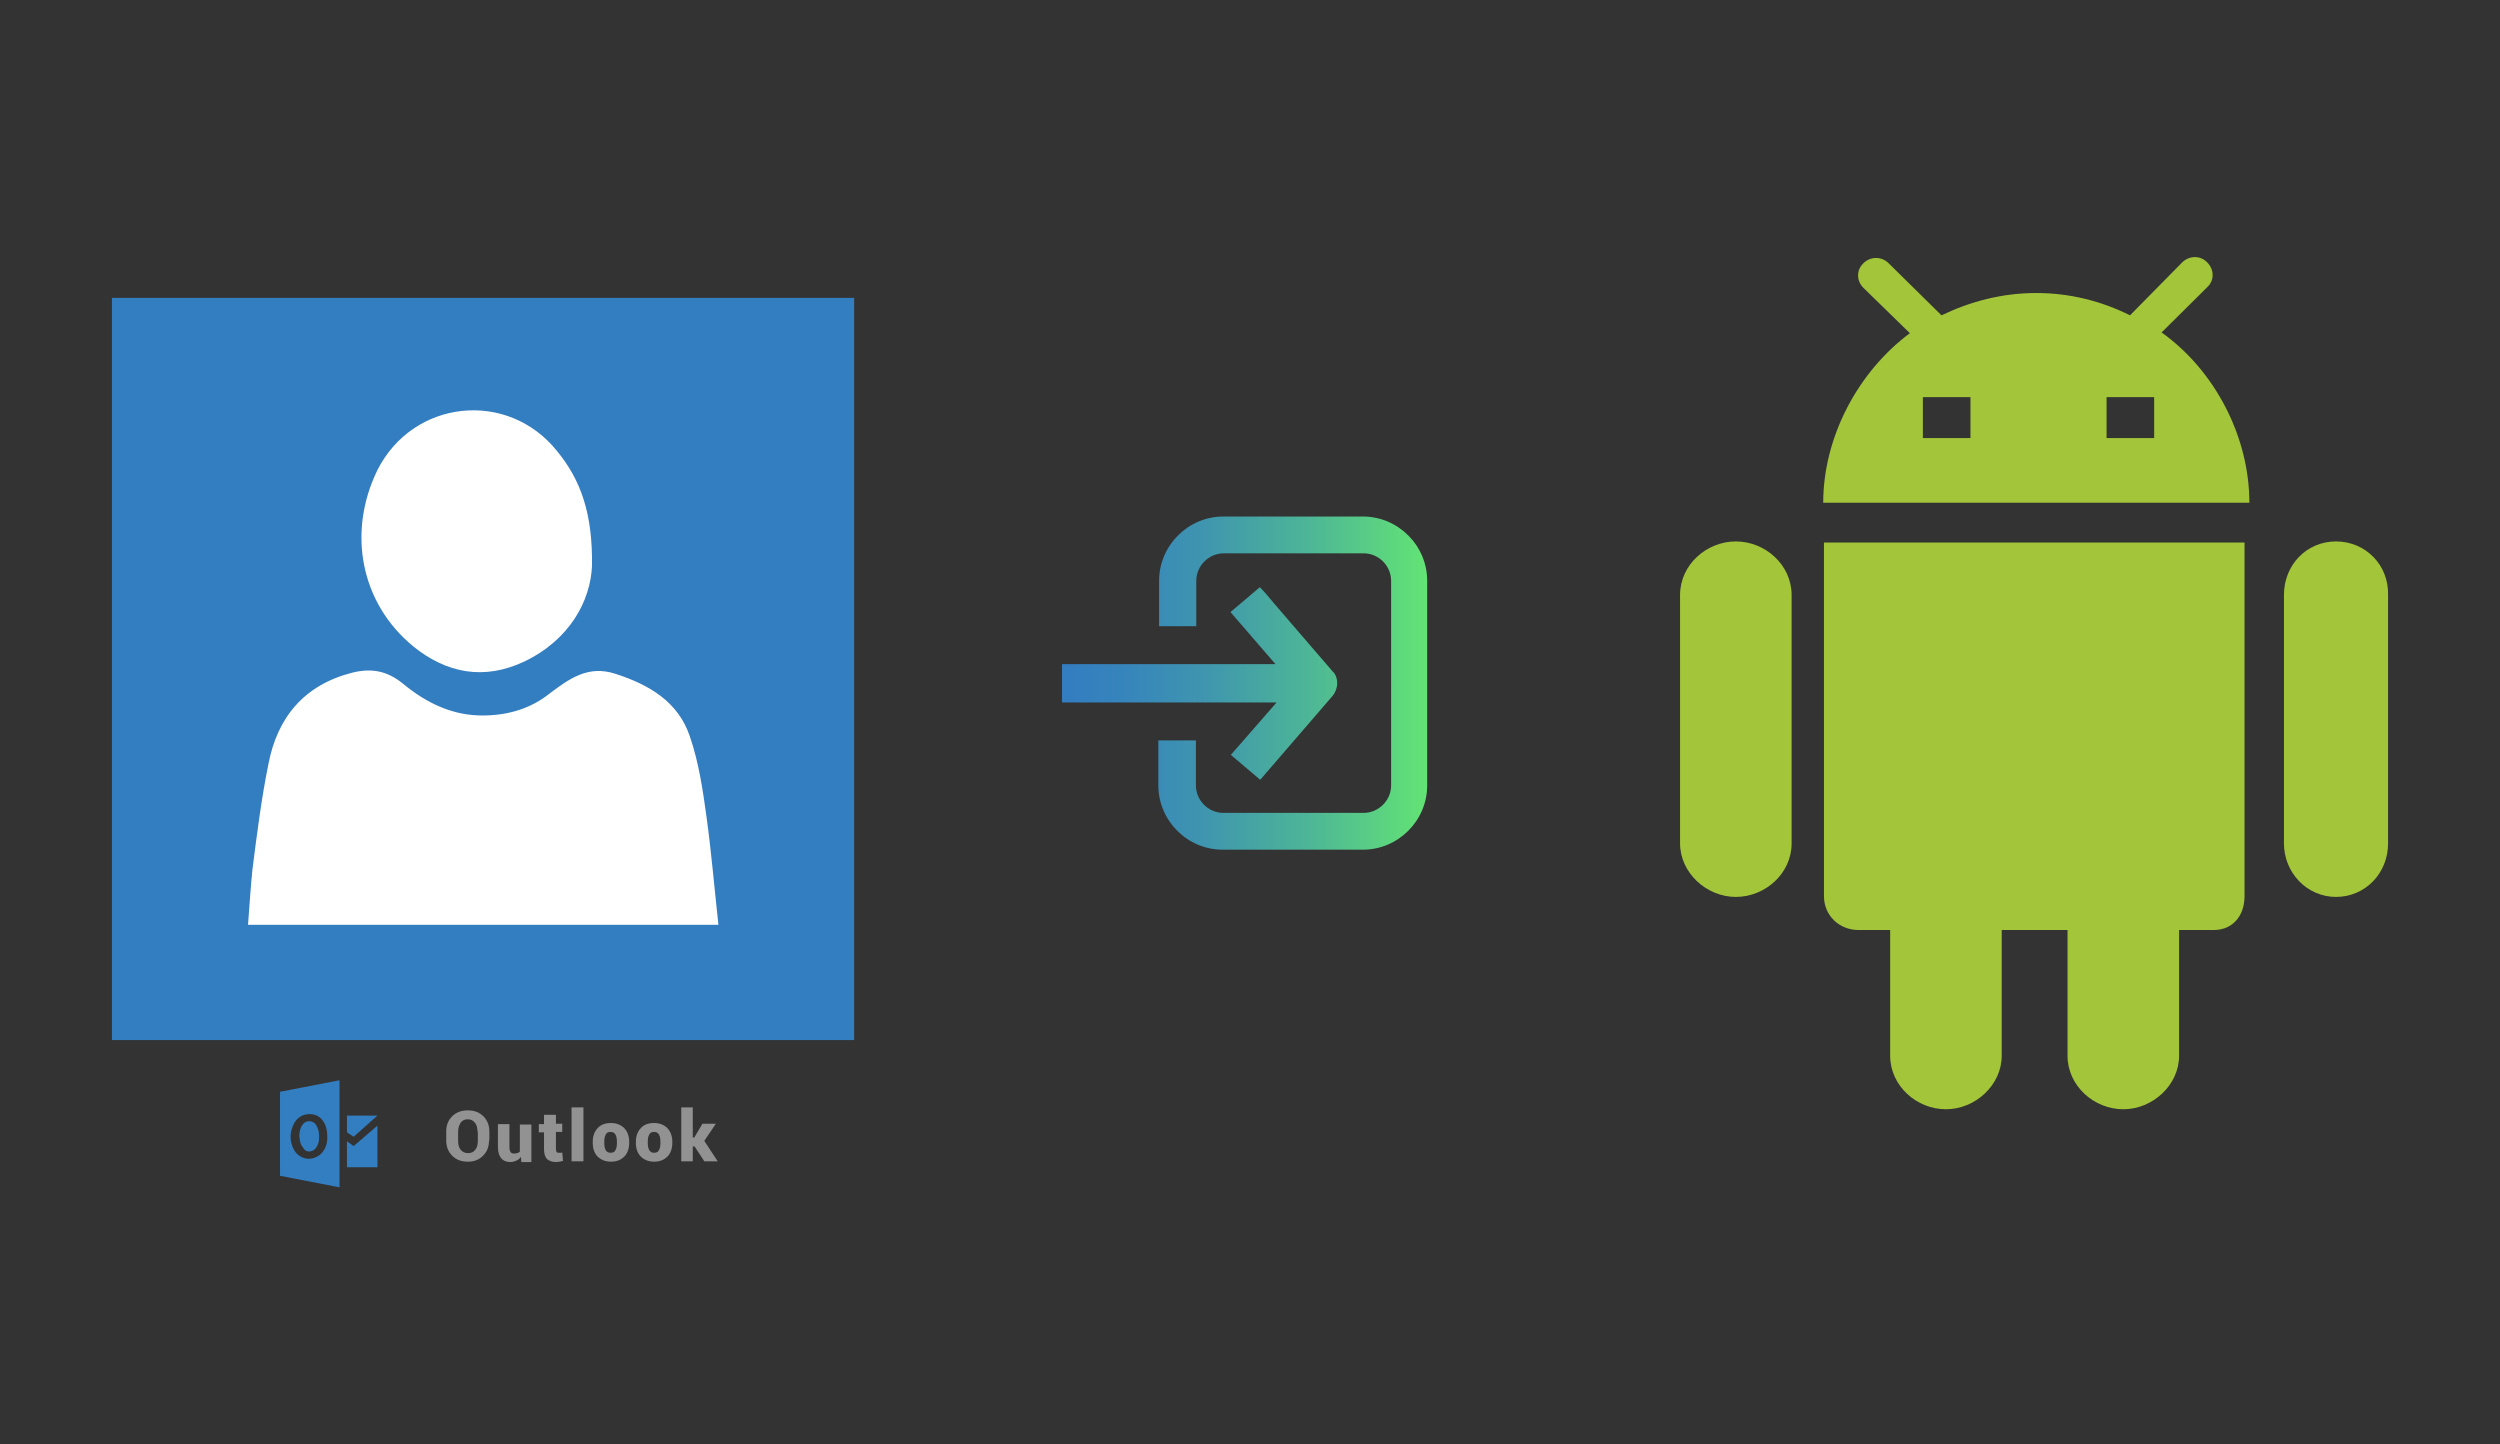 <?xml version="1.0" encoding="utf-8"?>
<!-- Generator: Adobe Illustrator 23.1.0, SVG Export Plug-In . SVG Version: 6.00 Build 0)  -->
<svg version="1.1" xmlns="http://www.w3.org/2000/svg" xmlns:xlink="http://www.w3.org/1999/xlink" x="0px" y="0px" width="672.3px"
	 height="388.4px" viewBox="0 0 672.3 388.4" style="enable-background:new 0 0 672.3 388.4;" xml:space="preserve">
<rect x="0" y="0" width="672.3" height="388.4" fill="#333333" stroke="none"/>
<g id="Layer_1">
	<g>
		<path style="fill:#A3C53A;" d="M490.6,145.9h113V241c0,5.2-3.1,9.1-8.3,9.1h-9.3v33.8c0,7.9-7.1,14.4-15,14.4
			c-7.9,0-15-6.3-15-14.4v-33.8h-17.7v33.8c0,7.9-7.1,14.4-15,14.4s-15-6.3-15-14.4v-33.8h-8.5c-5.2,0-9.3-3.9-9.3-9.1V145.9z
			 M466.8,145.6c-7.9,0-15,6.3-15,14.4v66.8c0,7.9,7.1,14.4,15,14.4c7.9,0,15-6.3,15-14.4V160C481.8,151.9,474.7,145.6,466.8,145.6z
			 M628.2,145.6c-7.9,0-14,6.3-14,14.4v66.8c0,7.9,6.2,14.4,14,14.4s14-6.3,14-14.4V160C642.4,151.9,636.1,145.6,628.2,145.6z
			 M513.6,89.6l-12.5-12.2c-1.9-1.9-1.9-4.8,0-6.6c1.9-1.9,4.9-1.9,6.8,0l14.2,14c7.7-3.7,16.2-6,25.5-6c9.1,0,17.6,2.2,25.2,6
			l14-14.2c1.9-1.9,4.9-2,6.8,0c1.9,2,1.9,4.8,0,6.6l-12.3,12.2c14.4,10.3,23.6,28.1,23.6,45.8H490.3
			C490.3,117.7,499.5,100.1,513.6,89.6z M566.5,117.8h12.8v-11h-12.8V117.8z M517.1,117.8h12.8v-11h-12.8v0.2v10.6V117.8z"/>
		<g>
			<g>
				<g>
					<rect x="51.9" y="102.3" style="fill:#FFFFFF;" width="166.6" height="166.6"/>
					<g>
						<path style="fill:#337DC1;" d="M30.1,80.1c0,66.5,0,133,0,199.6c66.5,0,133,0,199.6,0c0-66.5,0-133,0-199.6
							C163.1,80.1,96.6,80.1,30.1,80.1z M101.5,126.4c9.6-19,35-21.7,48.3-5.1c6.4,7.8,9.6,16.8,9.4,30.9
							c-0.4,9.3-5.9,19.8-18.2,25.7c-10.8,5.1-20.9,3.2-29.9-4.1C97,162.2,93.3,143.2,101.5,126.4z M66.7,248.7
							c0.4-5.2,0.7-10.1,1.2-15c1.2-9.4,2.4-19,4.3-28.3c2.4-12.5,9.6-21.2,22.5-24.5c5.2-1.3,9.4-0.5,13.6,2.9
							c6.4,5.3,13.6,8.8,22.1,8.6c6.4-0.1,12.4-1.9,17.4-5.9c5.3-4,10.4-7.7,17.7-5.3c9,2.9,16.9,7.5,20,16.8
							c2.4,6.9,3.5,14.4,4.5,21.7c1.3,9.4,2.1,19,3.2,29C150.5,248.7,108.8,248.7,66.7,248.7z"/>
					</g>
				</g>
			</g>
			<g>
				<g>
					<g>
						<g>
							<g>
								<path style="fill:#939292;" d="M131.5,306.7c0,1.7-0.5,3-1.6,4.1c-1.1,1.1-2.4,1.6-4.1,1.6c-1.7,0-3.1-0.5-4.2-1.6
									c-1.1-1.1-1.6-2.5-1.6-4.1v-2.4c0-1.7,0.5-3,1.6-4.1c1.1-1.1,2.5-1.6,4.2-1.6c1.7,0,3.1,0.5,4.2,1.6
									c1.1,1.1,1.6,2.5,1.6,4.1V306.7z M128.4,304.3c0-1-0.2-1.8-0.7-2.4c-0.5-0.6-1.1-0.9-1.9-0.9c-0.8,0-1.5,0.3-1.9,0.9
									c-0.4,0.6-0.7,1.4-0.7,2.4v2.5c0,1,0.2,1.8,0.7,2.4c0.5,0.6,1.1,0.9,2,0.9c0.8,0,1.5-0.3,1.9-0.9c0.5-0.6,0.7-1.4,0.7-2.4
									V304.3z"/>
								<path style="fill:#939292;" d="M140.1,311.1c-0.3,0.4-0.7,0.8-1.2,1c-0.5,0.2-1,0.4-1.6,0.4c-1,0-1.9-0.3-2.5-1
									c-0.6-0.7-0.9-1.7-0.9-3.1v-6.1h3.1v6.2c0,0.6,0.1,1,0.3,1.3c0.2,0.3,0.5,0.4,0.9,0.4c0.3,0,0.6,0,0.9-0.1
									c0.3-0.1,0.5-0.2,0.7-0.4v-7.3h3.1v10.1h-2.7L140.1,311.1z"/>
								<path style="fill:#939292;" d="M149.5,299.7v2.5h1.7v2.2h-1.7v4.6c0,0.4,0.1,0.6,0.2,0.8c0.1,0.2,0.3,0.2,0.6,0.2
									c0.2,0,0.4,0,0.5,0c0.1,0,0.3,0,0.4-0.1l0.2,2.3c-0.3,0.1-0.7,0.1-0.9,0.2c-0.3,0-0.6,0.1-1,0.1c-1,0-1.8-0.3-2.4-0.8
									c-0.5-0.6-0.8-1.4-0.8-2.6v-4.6h-1.4v-2.2h1.4v-2.5H149.5z"/>
								<path style="fill:#939292;" d="M156.9,312.3h-3.2v-14.5h3.2V312.3z"/>
								<path style="fill:#939292;" d="M159.4,307.1c0-1.5,0.4-2.7,1.3-3.7c0.9-1,2.1-1.4,3.6-1.4c1.5,0,2.7,0.5,3.6,1.4
									c0.9,1,1.3,2.2,1.3,3.7v0.2c0,1.5-0.4,2.8-1.3,3.7c-0.9,0.9-2,1.4-3.6,1.4c-1.5,0-2.7-0.5-3.6-1.4c-0.9-0.9-1.3-2.2-1.3-3.7
									V307.1z M162.5,307.3c0,0.8,0.1,1.5,0.4,2c0.3,0.5,0.7,0.7,1.3,0.7c0.6,0,1.1-0.2,1.3-0.7c0.3-0.5,0.4-1.1,0.4-2v-0.2
									c0-0.8-0.1-1.5-0.4-2c-0.3-0.5-0.7-0.7-1.3-0.7c-0.6,0-1.1,0.2-1.3,0.7c-0.3,0.5-0.4,1.2-0.4,2V307.3z"/>
								<path style="fill:#939292;" d="M171,307.1c0-1.5,0.4-2.7,1.3-3.7c0.9-1,2.1-1.4,3.6-1.4c1.5,0,2.7,0.5,3.6,1.4
									c0.9,1,1.3,2.2,1.3,3.7v0.2c0,1.5-0.4,2.8-1.3,3.7c-0.9,0.9-2,1.4-3.6,1.4c-1.5,0-2.7-0.5-3.6-1.4c-0.9-0.9-1.3-2.2-1.3-3.7
									V307.1z M174.2,307.3c0,0.8,0.1,1.5,0.4,2c0.3,0.5,0.7,0.7,1.3,0.7c0.6,0,1.1-0.2,1.3-0.7c0.3-0.5,0.4-1.1,0.4-2v-0.2
									c0-0.8-0.1-1.5-0.4-2c-0.3-0.5-0.7-0.7-1.3-0.7c-0.6,0-1.1,0.2-1.3,0.7c-0.3,0.5-0.4,1.2-0.4,2V307.3z"/>
								<path style="fill:#939292;" d="M186.8,308.3h-0.5v4h-3.1v-14.5h3.1v8.1h0.4l2.2-3.7h3.6l-3.1,4.6l3.6,5.5h-3.6L186.8,308.3z
									"/>
							</g>
						</g>
					</g>
				</g>
				<g>
					<g>
						<path style="fill-rule:evenodd;clip-rule:evenodd;fill:#337DC1;" d="M83.6,309.6c0.6-0.1,1.1-0.5,1.5-1.1
							c0.4-0.6,0.7-1.4,0.7-2.4c0.1-1.5-0.2-2.6-0.8-3.6c-0.4-0.6-1.1-1-1.8-1c0,0,0,0,0,0c-0.7,0-1.4,0.3-1.8,0.9
							c-0.7,0.9-0.9,2.1-0.9,3.1c0.1,1.1,0.2,2.2,1,3.1C82,309.5,82.7,309.8,83.6,309.6z"/>
						<path style="fill-rule:evenodd;clip-rule:evenodd;fill:#337DC1;" d="M75.3,293.6v22.6l16,3.1v-28.8L75.3,293.6z M86.6,310
							c-0.9,1-2.2,1.6-3.5,1.6c-0.2,0-0.3,0-0.5,0c-1.5-0.2-2.7-1-3.5-2.3c-1.3-2.4-1.3-4.9,0.1-7.4c0.9-1.5,2.3-2.3,4.1-2.3
							c2,0,3.4,1.1,4.2,3c0.4,1,0.5,2.1,0.5,2.9C88.1,306.9,87.8,308.6,86.6,310z"/>
					</g>
					<polygon style="fill-rule:evenodd;clip-rule:evenodd;fill:#337DC1;" points="93.3,300 93.3,304.5 95.1,305.7 101.5,300 					
						"/>
					<polygon style="fill-rule:evenodd;clip-rule:evenodd;fill:#337DC1;" points="93.3,306.9 95.1,308.2 101.5,302.7 101.5,313.9 
						93.3,313.9 					"/>
				</g>
			</g>
		</g>
		<linearGradient id="push_16_" gradientUnits="userSpaceOnUse" x1="285.587" y1="183.697" x2="383.954" y2="183.697">
			<stop  offset="0" style="stop-color:#337DC1"/>
			<stop  offset="0.163" style="stop-color:#3684BC"/>
			<stop  offset="0.395" style="stop-color:#3F96AE"/>
			<stop  offset="0.669" style="stop-color:#4DB597"/>
			<stop  offset="0.973" style="stop-color:#61E077"/>
			<stop  offset="1" style="stop-color:#63E474"/>
		</linearGradient>
		<path id="push_14_" style="fill:url(#push_16_);" d="M359.6,183.8c0,1.1-0.5,2.5-1.3,3.4l-19.4,22.5l-7.9-6.7l12.3-14.1h-57.7
			v-10.3H343l-12.1-14l7.9-6.7l1.4,1.5c0.1,0.2,13.2,15.4,17.6,20.5c0.4,0.5,0.5,0.5,0.5,0.6C359.2,181.2,359.6,182.5,359.6,183.8z
			 M311.5,199.1v12.1c0,9.5,7.8,17.3,17.3,17.3h37.7c9.5,0,17.3-7.8,17.3-17.3v-8.3v-3.7v-30.7v-6.4v-5.9c0-9.5-7.8-17.3-17.3-17.3
			H329c-9.5,0-17.3,7.8-17.3,17.3v12.2h10v-12.2c0-4.1,3.4-7.4,7.4-7.4h37.6c4.1,0,7.4,3.4,7.4,7.4v5.9v6.4v30.7v3.7v8.3
			c0,4.1-3.4,7.4-7.4,7.4H329c-4.1,0-7.4-3.4-7.4-7.4v-12.1C321.5,199.1,311.5,199.1,311.5,199.1z"/>
	</g>
</g>
<g id="sync_1_">
</g>
<g id="add_1_">
</g>
<g id="move_1_">
</g>
<g id="transfer_1_">
</g>
<g id="share_1_">
</g>
<g id="link_1_">
</g>
<g id="export_1_">
</g>
<g id="integrate_1_">
</g>
<g id="connect_1_">
</g>
<g id="copy_1_">
</g>
<g id="convert_1_">
</g>
<g id="push">
</g>
<g id="upload_1_">
</g>
<g id="download_1_">
</g>
<g id="migrate_1_">
</g>
<g id="import_export_1_">
</g>
<g id="create_shared_1_">
</g>
<g id="auto-sync_1_">
</g>
<g id="two-way_sync_1_">
</g>
<g id="one-way_two-way_sync_1_">
</g>
<g id="view_1_">
</g>
<g id="access_1_">
</g>
<g id="edit">
</g>
<g id="manage_1_">
</g>
<g id="update_1_">
</g>
<g id="open_1_">
</g>
<g id="display_1_">
</g>
<g id="use_1_">
</g>
<g id="get_1_">
</g>
<g id="view_and_manage_1_">
</g>
</svg>
